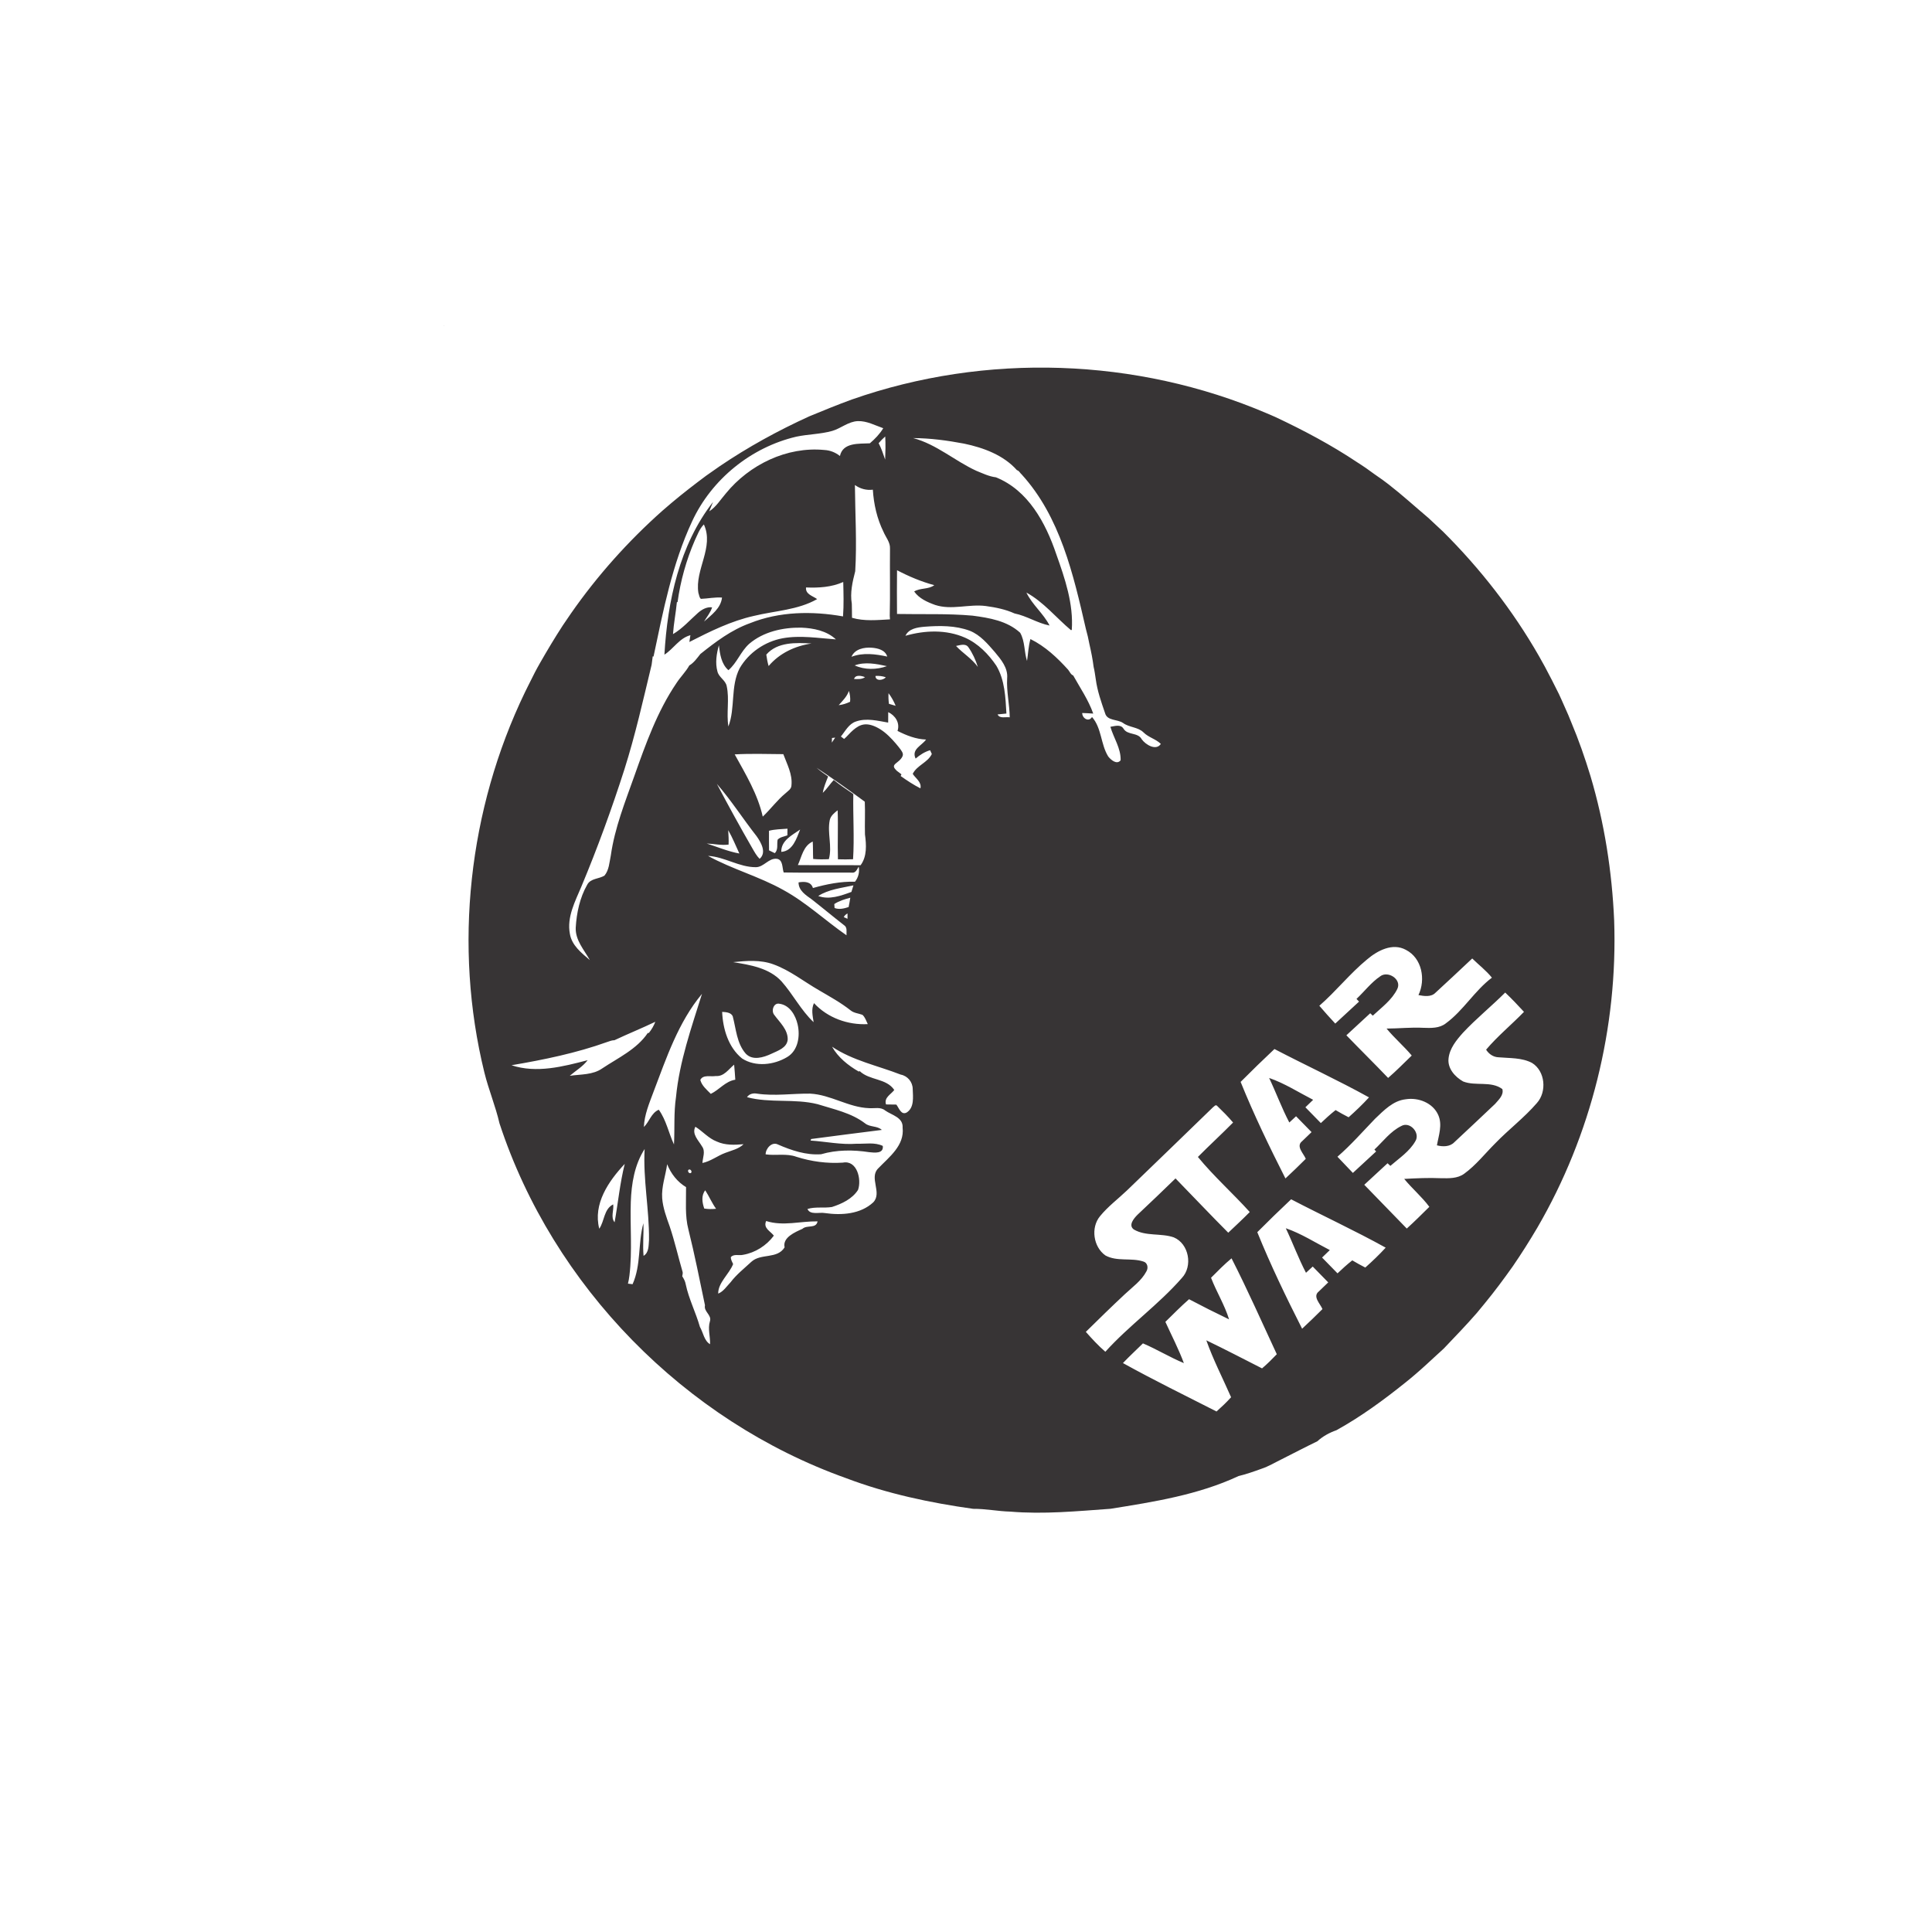 <?xml version="1.0" encoding="UTF-8"?>
<!DOCTYPE svg PUBLIC "-//W3C//DTD SVG 1.1//EN" "http://www.w3.org/Graphics/SVG/1.1/DTD/svg11.dtd">
<!-- Creator: CorelDRAW 2019 (64-Bit) -->
<svg xmlns="http://www.w3.org/2000/svg" xml:space="preserve" width="500mm" height="500mm" version="1.1" style="shape-rendering:geometricPrecision; text-rendering:geometricPrecision; image-rendering:optimizeQuality; fill-rule:evenodd; clip-rule:evenodd"
viewBox="0 0 50000 50000"
 xmlns:xlink="http://www.w3.org/1999/xlink">
 <defs>
  <style type="text/css">
   <![CDATA[
    .fil0 {fill:#373435;fill-rule:nonzero}
   ]]>
  </style>
 </defs>
 <g id="Capa_x0020_1">
  <path class="fil0" d="M18239.42 33272.14c107.19,104.59 187.01,299.43 369.15,238.18l-21.83 -31.94c-91.23,-127.39 -188.98,-252.18 -294.22,-368.18 -103.94,-53.1 -103.61,113.72 -53.1,161.94zm13102.2 -203.96c140.11,365.24 351.24,701.16 466.58,1076.84 -348.63,-167.15 -694,-340.82 -1035.78,-521.32 -212.77,186.05 -410.54,388.37 -612.54,585.83 161.93,354.81 342.1,701.81 478.63,1067.71 -362.65,-150.2 -698.57,-357.75 -1059.24,-510.89 -172.04,170.41 -351.24,333.64 -517.74,509.59 795,440.5 1612.16,840.93 2422.15,1253.09 130.66,-117.61 259.68,-237.51 376.65,-368.83 -214.72,-490.02 -462.02,-968.01 -640.89,-1472.7 484.82,232.63 962.15,482.87 1442.08,725.93 135.22,-113.39 259.35,-239.15 381.86,-366.22 -385.77,-829.54 -755.91,-1666.9 -1171.32,-2481.77 -187.34,155.74 -358.4,330.05 -530.44,502.74zm-11513.83 -1468.47c-81.45,186.04 107.52,259.02 199.4,378.93 -190.61,256.74 -480.91,442.13 -796.63,495.89 -103.28,25.74 -240.45,-30.63 -316.7,60.6 -0.98,64.52 33.56,121.54 59.3,178.88 -103.93,263.58 -390,480.26 -386.42,764.37 137.17,-54.41 219.6,-189.95 319.62,-292.26 153.47,-202.66 354.83,-359.71 539.56,-531.73 247.63,-225.47 665.98,-61.59 859.52,-372.74 -58.97,-256.1 270.43,-393.27 461.03,-479.29 120.24,-110.13 353.19,5.22 392.62,-193.54 -441.82,-7.49 -893.73,131.31 -1331.3,-9.11zm14387.23 945.67l399.8 408.77c122.82,-117.13 248.48,-231.07 381.85,-336.25 110.79,64.83 221.88,128.69 336.9,186.03 183.44,-163.23 361.99,-333.63 527.83,-514.79 -801.52,-444.09 -1634.96,-827.91 -2447.23,-1251.48 -295.85,279.23 -588.76,562.37 -875.48,851.05 344.39,851.04 745.15,1679.92 1159.92,2498.39 178.22,-166.5 354.81,-334.95 526.52,-507.63 -56.37,-139.46 -263.26,-324.51 -94.48,-456.48 82.39,-76.99 163.17,-155.82 243.75,-234.86l-401.12 -410.12c-57.52,54.44 -115.51,108.39 -174.32,161.47 -196.14,-373.72 -341.14,-771.87 -522.61,-1152.76 401.73,138.48 762.42,371.77 1139.06,565.3 -67.14,64.05 -133.77,128.7 -200.39,193.36zm-15988.97 -1268.23c101.34,16.28 203.97,17.26 305.62,5.53 -108.5,-150.53 -179.84,-322.56 -280.2,-477.65 -108.5,136.51 -78.85,319.3 -25.42,472.12zm-408.57 -1002.56c-35.84,38.45 24.11,113.72 67.77,78.53 35.83,-39.43 -24.44,-113.39 -67.77,-78.53zm-551.62 -144.99c-40.07,293.89 -150.53,580.29 -128.7,880.69 20.2,252.84 110.13,492.64 194.84,730.17 130.66,388.7 220.26,789.46 335.27,1182.73 6.52,35.51 -6.84,71.02 -10.75,106.86 41.06,63.86 77.55,131.31 89.93,207.55 80.15,380.23 260.98,728.54 366.87,1101.28 85.69,147.59 109.48,359.37 262.61,449.3 9.78,-198.1 -63.53,-395.22 -3.58,-591.04 55.72,-166.49 -163.89,-246.96 -127.73,-417.04 -137.81,-654.25 -266.19,-1311.1 -428.45,-1960.47 -93.51,-358.73 -57.34,-730.81 -61.25,-1096.71 -227.1,-136.85 -391.31,-348.95 -489.06,-593.32zm-1757.14 1669.51c137.81,-196.15 115.99,-508.61 361,-629.81 21.19,151.18 -72.33,335.92 36.17,462.98 90.25,-503.07 137.82,-1013.95 262.28,-1510.83 -417.37,444.42 -824.65,1034.82 -659.45,1677.66zm742.59 1421.29c39.95,4.87 79.9,9.73 119.85,14.6 224.16,-499.49 137.17,-1061.86 279.88,-1577.96 11.73,281.51 -21.17,563.02 4.23,844.21 143.04,-84.71 128.38,-271.08 141.08,-414.44 8.48,-785.56 -157.04,-1563.94 -113.38,-2350.15 -261.96,405.65 -341.46,896.99 -358.07,1371.38 -20.86,634.37 41.7,1271.68 -35.52,1903.76 -7.61,70.62 -21.38,139.93 -38.07,208.6zm1745.05 -4060.43c-100.68,188.97 82.75,354.49 170.72,506.97 96.44,128.37 19.23,288.68 11.73,431.06 216.67,-44.31 391.31,-188.98 596.25,-263.26 160.96,-62.56 340.81,-97.75 468.21,-222.86 -232.31,20.52 -475.05,30.62 -692.7,-69.08 -214.39,-81.45 -363.61,-263.91 -554.21,-382.83zm13392.18 -500.79c-738.96,717.45 -1479.88,1433.28 -2221.77,2148.45 -232.96,222.22 -494.26,416.73 -698.56,667.62 -245.34,296.48 -173,795.65 140.11,1015.9 301.05,165.19 663.7,53.11 980.39,156.39 111.76,30.31 134.56,165.19 80.15,255.77 -128.37,242.74 -360.03,404.35 -556.17,588.76 -342.44,319.62 -677.39,647.4 -1011.35,976.15 158.35,179.86 322.89,357.76 504.7,515.12 615.47,-681.93 1375.61,-1216.93 1980.01,-1908.97 289.33,-306.6 185.06,-886.88 -208.85,-1051.75 -332.99,-115.34 -721.05,-21.18 -1033.18,-203.63 -151.83,-109.81 1.96,-289.34 94.81,-381.87 330.06,-311.16 659.14,-622.97 983.33,-939.99 455.82,467.22 903.83,942.92 1364.86,1404.93 187.35,-176.26 375.67,-352.21 556.5,-535.32 -436.92,-484.49 -927.94,-920.11 -1342.05,-1425.14 298.78,-301.7 612.21,-588.43 910.34,-890.78 -128.05,-152.49 -269.78,-293.24 -412.82,-431.39 -38.77,-43.01 -79.5,18.89 -110.45,39.75zm-12056 -264.57c596.57,160.31 1227.69,31.28 1825.25,181.16 419.98,132.61 870.26,222.86 1228.01,495.24 126.75,104.59 315.4,59.63 435.95,171.06 -612.54,76.24 -1219.54,154.77 -1829.16,235.24l-15.96 40.07c398.15,26.72 792.07,112.41 1192.5,82.44 225.8,7.17 465.28,-44.63 677.39,56.37 26.06,208.19 -217.66,175.61 -352.22,161.93 -412.48,-63.53 -840.95,-64.19 -1243.98,53.43 -387.07,28.35 -767.64,-99.04 -1118.22,-252.51 -156.71,-79.5 -318.32,104.59 -318,255.45 264.25,38.45 539.24,-31.28 796.31,63.21 387.73,122.83 794.68,177.89 1201.63,150.85 369.14,-72.33 490.02,435.29 393.58,705.73 -149.22,233.61 -418.35,359.71 -674.45,442.46 -209.49,33.88 -427.47,-12.38 -634.04,51.48 68.75,163.23 307.25,78.2 452.56,105.89 428.13,61.26 920.12,30.3 1251.48,-279.55 236.22,-250.56 -120.55,-638.61 129.68,-880.04 283.13,-294.22 680.63,-589.74 628.5,-1050.77 16.94,-266.85 -279.56,-323.22 -451.26,-443.77 -116.32,-99.05 -275.32,-50.83 -413.79,-60.93 -534.02,-17.27 -996.36,-350.26 -1528.75,-376 -456.15,-5.54 -914.25,67.45 -1368.77,0.98 -99.38,-19.55 -205.92,1.96 -264.24,90.58zm-808.69 -547.38c-129.02,24.11 -331.03,-44.31 -400.1,101.98 39.75,150.2 167.15,253.16 271.73,360.03 221.56,-107.19 377.63,-326.79 633.72,-366.54 -9.77,-130.01 -15.97,-260.01 -29.97,-389.36 -144.01,118.28 -263.27,311.81 -475.38,293.89zm3009.61 -758.84c155.08,277.6 418.67,487.11 691.39,643.82l23.78 -12.37c256.09,245.34 689.76,180.83 895.03,488.72 -89.93,118.61 -269.46,194.52 -213.74,374.04 88.96,1.31 177.9,1.96 267.17,3.59 67.45,86.02 124.47,281.18 266.2,206.24 203.31,-127.72 164.54,-404.67 157.7,-610.26 -1.64,-181.15 -132.93,-338.85 -311.16,-372.08 -594.3,-231.99 -1239.42,-361.01 -1776.37,-721.7zm-5632.14 -167.8c-64.83,0.34 -125.76,25.1 -186.36,45.62 -801.84,287.71 -1639.2,459.41 -2477.21,601.79 645.45,215.05 1334.89,34.87 1970.23,-130.65 -124.79,165.84 -307.57,270.76 -462.98,404.35 283.45,-42.36 594.29,-18.9 840.61,-191.59 411.83,-274.01 895.68,-496.55 1178.81,-917.19l26.72 0.98c70.38,-87.64 128.37,-185.07 168.12,-290.63 -348.62,167.8 -708.66,312.46 -1057.94,477.32zm4136.94 -654.57c141.41,193.87 353.85,377.96 347.34,638.29 -20.54,215.69 -255.78,288.02 -421.94,367.2 -202.67,94.81 -487.76,185.06 -664.68,-4.56 -233.93,-266.85 -249.25,-640.9 -336.9,-968.34 -46.59,-99.05 -177.24,-105.25 -273.04,-111.43 18.9,441.16 160.63,919.46 516.1,1206.51 348.31,224.49 823.68,169.42 1167.42,-37.79 284.44,-169.11 338.85,-547.38 269.45,-845.51 -54.41,-237.2 -206.89,-499.48 -470.81,-533.69 -152.16,-32.58 -219.6,188.65 -132.94,289.32zm-3126.89 1994.02c-108.82,292.92 -235.24,589.42 -247.95,906.11 143.36,-136.84 190.61,-364.59 385.45,-446.7 194.84,269.13 254.79,602.77 393.58,898.94 21.84,-409.23 -8.47,-821.39 52.46,-1228.34 88.95,-919.47 398.81,-1794.3 672.49,-2669.45 -612.21,732.12 -921.09,1659.08 -1256.03,2539.44zm18395.56 2401.69c365.5,378.92 733.18,755.81 1100.22,1132.82 200.71,-180.83 391.31,-372.74 583.87,-562.04 -193.21,-261.64 -445.73,-471.46 -650.34,-722.68 315.72,-16.94 632.09,-32.57 948.14,-18.24 204.29,2.93 429.76,12.05 603.1,-115.01 306.59,-222.22 540.2,-524.25 806.72,-789.47 347,-359.05 749.39,-662.07 1075.53,-1040.66 263.27,-293.57 217.33,-826.61 -126.08,-1038.4 -264.25,-139.12 -574.75,-119.9 -864.08,-145.64 -135.87,-3.91 -253.49,-84.39 -323.87,-197.44 298.78,-353.19 659.14,-646.76 980.07,-978.77 -156.39,-171.38 -317.67,-339.5 -485.8,-499.49 -355.79,355.48 -748.73,672.18 -1092.47,1040.02 -169.76,190.61 -347.33,405 -374.04,668.59 -28.35,257.07 168.12,474.72 377.62,592.66 322.89,127.72 723.33,-21.82 1015.26,197.46 42.02,155.08 -97.75,277.26 -188.65,383.81 -350.26,334.61 -705.41,664.34 -1058.92,995.71 -113.39,115.99 -298.45,115.01 -445.72,75.92 44.64,-256.43 147.27,-528.81 34.87,-782.95 -138.81,-317.03 -516.1,-462.02 -843.88,-408.91 -327.45,36.82 -564.32,288.03 -790.77,502.42 -320.6,332.33 -624.92,681.61 -974.85,984.3 132.62,140.22 265.77,280 399.31,419.4l601.85 -556.03c-14.97,-16.14 -29.93,-32.29 -44.88,-48.44 224.16,-210.47 414.77,-471.78 695.96,-609.93 225.79,-128.05 498.82,182.13 363.28,394.24 -152.48,266.53 -418.68,439.86 -646.1,637.63 -24.42,-22.34 -48.53,-45.01 -72.37,-67.95l-602.98 557.07zm-16334.74 -5762.2c443.44,72.99 930.86,149.56 1252.44,496.88 298.46,335.27 502.75,748.73 831.82,1057.62 -24.43,-163.57 -67.12,-336.25 9.46,-493.3 352.85,381.87 877.43,569.86 1392.22,543.14 -41.05,-82.43 -68.1,-177.9 -138.47,-240.45 -101.99,-38.12 -218.3,-43.66 -305.94,-114.69 -253.5,-201.03 -538.26,-356.45 -816.18,-520.01 -393.6,-225.46 -753.3,-517.08 -1183.71,-672.49 -333.32,-122.18 -695.95,-91.89 -1041.64,-56.7zm15871.8 1893.77c357.52,370.37 725.09,731.49 1080.29,1103.46 213.09,-183.11 408.58,-385.45 611.24,-579.64 -203.96,-244.36 -448.98,-451.59 -650.99,-697.91 316.05,-0.97 631.44,-36.16 947.49,-19.87 199.73,6.84 421.94,15.64 587.46,-116.32 454.84,-332.99 740.26,-841.59 1190.87,-1181.1 -148.9,-185.72 -340.16,-330.7 -509.26,-496.87 -313.77,299.75 -634.7,591.68 -952.05,887.53 -113.06,116.65 -295.84,87 -439.53,59.96 191.91,-401.09 92.86,-956.94 -325.17,-1170.68 -347,-188.98 -736.68,20.2 -1005.8,248.93 -444.1,365.24 -800.87,821.39 -1234.21,1198.04 133.77,156.96 271.57,310.28 411.94,461.23l615.46 -568.61c-21.92,-23.44 -43.88,-46.86 -65.91,-70.19 205.6,-192.24 377.63,-423.57 611.24,-582.57 198.1,-156.07 562.05,72.33 447.68,319.96 -138.47,289 -408.91,482.87 -637.3,696.92 -22.24,-20.67 -44.19,-41.63 -65.9,-62.81l-617.55 570.54zm-13006.87 -3057.92c32.26,13.03 64.51,27.37 96.12,42.68 0.65,-45.94 0.65,-91.88 0.32,-137.82 -42.35,21.18 -76.89,51.48 -96.44,95.14zm-245.66 -339.18c2.92,34.21 5.21,68.42 7.16,102.63 119.58,45.62 246.32,13.37 363.29,-24.44 16.29,-80.14 31.6,-160.63 43.66,-241.75 -143.69,38.44 -289,80.8 -414.11,163.56zm-415.76 -208.2c284.45,105.24 588.44,-6.19 858.54,-105.24 16.62,-57.02 35.85,-113.06 52.46,-169.75 -306.92,68.42 -642.52,101.65 -911,274.99zm-2852.55 -1038.06c625.58,344.71 1324.79,532.71 1948.73,882.32 591.37,323.21 1084.33,790.44 1635.29,1172.62 -4.56,-89.92 27.05,-207.22 -65.81,-263.25 -280.21,-217.98 -552.59,-446.38 -832.47,-665 -151.84,-109.81 -344.72,-228.41 -342.44,-440.84 147.6,-24.44 321.58,-24.76 371.76,145.96 354.81,-100.02 718.11,-173 1088.57,-163.23 88.29,-110.45 122.83,-251.21 96.44,-390.66 -43.02,69.4 -79.83,174.32 -181.81,155.42 -586.48,-4.89 -1173.6,6.51 -1760.08,-3.58 -42.03,-120.23 -13.03,-330.71 -177.58,-354.17 -209.82,-24.11 -333.63,214.38 -539.88,217 -433.67,3.25 -810.96,-269.14 -1240.72,-292.59zm522.94 -665.33c6.52,124.14 15.97,248.6 9.77,373.07 -189.3,25.41 -376.64,-20.53 -565.3,-27.37 280.21,88.95 553.57,205.91 843.88,258.37 -93.83,-202.34 -177.24,-410.53 -288.35,-604.07zm1373.66 561.72c297.48,-20.53 394.24,-346.68 487.75,-578.01 -204.61,144.66 -497.85,284.77 -487.75,578.01zm-318.32 -546.4c-0.34,169.09 -1.64,338.19 1.3,507.3 49.2,23.46 98.72,47.89 147.92,72.01 97.1,-90.26 49.52,-232.31 73.96,-348.63 64.51,-69.4 167.47,-79.18 252.51,-112.09 0,-57.67 2.61,-115.01 2.61,-172.36 -159.98,13.04 -322.24,13.69 -478.3,53.77zm-1349.56 -1214.33c295.2,560.08 600.49,1115.6 916.86,1664.29 56.05,96.76 109.48,196.79 189.96,276.29 188.65,-161.61 35.51,-425.19 -77.55,-585.18 -350.58,-446.04 -656.85,-927.61 -1029.27,-1355.4zm2579.2 -417.38c93.83,83.73 198.1,153.78 300.4,226.77 -53.76,138.47 -114.69,275.97 -137.81,424.22 105.88,-101.33 183.75,-226.45 283.13,-333.31 161.93,130.97 334.29,246.96 506.65,363.61 -10.75,562.36 29.32,1126.36 -6.52,1687.42 -130.65,5.22 -260.98,5.54 -391.3,0.98 -13.37,-422.59 8.79,-845.83 -7.83,-1268.09 -84.71,67.11 -177.89,140.43 -203.63,251.53 -69.41,334.94 68.42,681.29 -23.46,1013.63 -135.54,6.19 -271.41,8.15 -406.3,-5.54 -7.49,-150.2 -1.3,-300.73 -11.08,-450.61 -246.32,112.41 -283.79,390.66 -384.79,609.28 540.86,5.86 1082.05,-1.3 1622.91,3.92 169.43,-225.8 149.88,-531.75 113.71,-796.64 -8.15,-282.48 7.82,-565.3 -4.56,-847.46 -408.58,-303.01 -824.98,-598.2 -1249.52,-879.71zm-2117.18 -345.04c284.77,515.44 595.6,1029.59 725.93,1610.85 203.64,-192.88 369.48,-423.24 586.8,-602.45 61.9,-59.61 155.74,-109.79 156.06,-207.54 29.33,-286.4 -114.68,-547.05 -210.8,-806.73 -419.33,-2.94 -838.99,-17.59 -1257.99,5.87zm2517.94 -424.87c-1.3,40.07 -2.94,80.15 -4.89,120.55 29.97,-42.68 58,-86.67 87.64,-129.35 -20.52,1.96 -62.23,6.52 -82.75,8.8zm1679.56 851.77c64.54,46.47 54.9,41.24 117.99,89.84 -5.21,10.75 -15.32,32.26 -20.53,43.01 163.24,116.98 332.01,227.75 511.22,318.98 37.79,-160.95 -122.19,-255.44 -199.08,-374.36 109.79,-223.2 388.37,-291.94 494.26,-514.48 -11.07,-24.44 -33.23,-73.3 -44.31,-97.74 -141.4,40.73 -264.88,121.86 -375.34,216.67 -114.36,-245.35 157.7,-331.68 270.75,-493.29 -262.28,-8.47 -508.27,-105.57 -738.96,-223.19 68.75,-205.92 -56.03,-397.82 -240.45,-485.79 -1.3,90.24 -0.33,180.49 -1.3,270.74 -274.01,-46.91 -563.67,-124.46 -836.06,-27.68 -183.76,61.57 -272.39,247.29 -387.72,387.39 28.34,20.2 56.04,41.38 83.41,63.54 12.71,-11.73 38.77,-35.19 51.48,-46.6 80.69,-86.32 161.37,-172.63 251.11,-236.95 89.73,-64.33 188.5,-106.67 315.5,-91.67 127,14.99 282.23,87.31 427.75,202.85 145.52,115.53 281.34,274.28 365.13,379.23 83.78,104.95 115.53,156.11 109.36,208.15 -6.18,52.03 -50.27,104.94 -94.37,145.51 -44.1,40.57 -88.19,68.8 -112.88,96.14 -24.7,27.34 -30,53.79 -17.92,81.93 12.07,28.14 41.52,57.95 70.96,87.77zm-216.31 -2010.39c-5.86,91.88 -1.62,184.09 10.75,275.64 57.68,16.3 115.35,34.21 173.67,50.51 -47.57,-116 -108.82,-226.13 -184.42,-326.15zm-1025.67 -59.63c-49.86,147.92 -162.92,255.77 -263.92,369.16 102.96,-11.41 201.68,-43.33 294.87,-87.97 10.75,-95.14 -2.61,-190.29 -30.95,-281.19zm687.8 -387.07c-3.26,141.08 201.04,117.29 266.85,34.21 -85.69,-30.63 -176.28,-40.08 -266.85,-34.21zm-553.89 79.82c95.79,0.33 200.38,12.71 283.13,-47.57 -85.69,-37.79 -251.85,-72.66 -283.13,47.57zm15.63 -352.54c258.38,118.61 569.54,114.37 833.78,18.91 -269.46,-58.33 -567.91,-118.28 -833.78,-18.91zm-82.75 -222.86c299.75,-114.68 620.03,-70.7 925,-5.86 -50.17,-170.08 -244.04,-217 -399.45,-229.05 -196.8,-14.66 -440.52,32.58 -525.55,234.91zm2705.6 -280.53c174,188.01 410.54,326.15 564.33,543.14 -56.04,-181.47 -136.84,-357.09 -246.32,-512.51 -74.61,-103.93 -216.35,-48.87 -318.01,-30.63zm-4910.11 224.17c13.69,99.7 31.29,199.07 59.95,295.85 280.87,-332.35 682.93,-520.02 1108.44,-583.23 -398.47,-22.8 -881.66,-43.98 -1168.39,287.38zm-443.1 -278.58c-218.63,195.5 -314.43,491.66 -537.29,681.94 -185.06,-161.27 -218.62,-415.09 -246.64,-644.47 -61.58,218.3 -98.73,455.82 -37.47,678.36 36.49,151.84 207.87,223.18 239.47,376.32 75.6,345.04 -12.37,700.19 43.99,1046.53 183.44,-482.53 50.18,-1039.04 291.28,-1506.92 234.59,-404.67 653.93,-691.38 1113.01,-776.09 457.12,-82.77 920.44,-2.94 1377.89,29 -238.49,-223.84 -580.61,-291.62 -897.31,-304 -474.4,-6.84 -979.41,104.59 -1346.93,419.33zm4044.07 -208.85c503.07,-143.69 1057.94,-165.19 1544.71,50.18 336.25,150.53 604.07,423.57 808.04,725.27 220.26,370.46 236.22,818.13 260.65,1237.15 -76.56,6.18 -152.48,14.98 -228.72,22.48 54.42,117.29 211.46,58.32 314.41,75.26 -4.88,-337.55 -86.33,-672.17 -66.79,-1011.34 24.44,-267.5 -158.02,-484.83 -318,-676.41 -186.69,-213.74 -378.93,-445.4 -649.69,-552.59 -372.4,-138.47 -779.68,-134.57 -1170.34,-103.94 -183.11,16.29 -406.3,46.27 -494.27,233.94zm-5450.97 -2469.72c-220.9,508.61 -371.11,1049.47 -446.7,1598.8l-17.26 -0.65c-26.72,277.27 -82.11,550.96 -101.02,828.88 246,-144.66 435.63,-362.3 647.09,-549.97 100.35,-87.97 227.1,-160.63 365.24,-143.04 -42.68,136.84 -136.19,246.65 -208.52,367.85 192.56,-171.38 434.31,-343.74 464.94,-621.01 -183.43,-13.37 -363.94,26.39 -546.4,33.55 -44.96,-36.16 -44.31,-102.95 -64.84,-153.78 -97.09,-604.07 413.46,-1180.12 142.06,-1772.46 -114.04,113.71 -165.84,270.1 -234.59,411.83zm4143.13 -1431.32c5.86,742.86 53.11,1488.02 8.14,2230.23 -70.7,275 -136.84,556.83 -88.29,842.9 1.62,120.88 5.21,241.44 4.88,362.32 317.36,93.83 656.86,58.32 982.68,40.73 -1.3,-23.14 -4.24,-69.41 -5.86,-92.54 13.68,-579.63 0.32,-1159.92 6.51,-1739.55 8.14,-163.25 -108.17,-290.64 -168.12,-433.03 -167.48,-340.15 -252.19,-713.54 -275.65,-1090.51 -166.82,20.52 -328.1,-23.14 -464.29,-120.55zm1507.24 -1215.31c602.77,159.65 1077.49,590.38 1633.02,845.82 164.54,66.48 330.05,147.93 507.62,169.1 837.04,334.62 1288.95,1180.46 1563.29,1989.79 223.51,629.16 448.32,1282.75 401.41,1960.78l-22.48 4.57c-384.14,-322.89 -707.68,-728.54 -1152.42,-971.93 152.48,316.38 440.18,540.54 600.15,853.01 -315.4,-61.59 -592.99,-249.91 -906.76,-312.47 -234.26,-107.19 -491,-157.37 -744.82,-192.24 -435.94,-57.01 -883.3,113.07 -1310.77,-28.01 -202.01,-72.66 -414.45,-167.15 -541.84,-348.3 160.3,-98.08 368.5,-48.55 520.66,-163.24 -336.25,-90.26 -656.21,-225.47 -964.1,-386.75 -3.59,377.3 -4.24,754.6 -0.34,1131.9 650.67,13.36 1303.29,-14.34 1952,43.34 435.62,57.01 899.26,134.56 1235.19,443.11 127.39,225.14 100.34,490.69 177.24,729.84 29.32,-188.97 36.17,-381.86 87.97,-566.93 380.56,187.35 694.33,481.89 975.83,793.7 41.38,49.84 67.44,125.12 131.31,148.58 181.15,324.18 393.26,633.71 518.7,986.58 -95.13,-6.2 -190.61,-13.03 -285.74,-14.99 0,137.82 168.45,243.06 253.82,103.28 252.5,288.36 222.86,704.1 418.34,1019.82 68.75,89.93 223.84,223.84 321.92,100.68 10.43,-309.2 -181.49,-577.68 -264.9,-867.01 111.76,-16.29 261.31,-72 337.56,45.29 104.91,181.48 374.04,90.26 473.08,276.95 99.06,140.43 372.74,307.57 494.93,120.56 -130.65,-127.4 -318.66,-167.8 -447.03,-296.5 -144.01,-142.72 -368.83,-126.42 -530.11,-244.7 -146.29,-101.65 -411.83,-50.82 -466.25,-255.11 -98.39,-287.05 -200.71,-575.08 -240.46,-877.43 -17.59,-106.55 -28.99,-214.07 -55.38,-318.98 -24.44,-197.46 -64.18,-393.6 -108.5,-587.46 -25.09,-134.56 -55.39,-267.82 -92.86,-399.46 -322.23,-1402.98 -664.03,-2901.42 -1662.34,-3995.85 -40.4,-32.91 -66.46,-98.4 -119.57,-107.53 -347.97,-392.28 -865.71,-582.23 -1367.14,-687.8 -434.97,-82.44 -876.79,-141.73 -1320.23,-144.01zm-893.39 131.95c71.68,135.22 119.24,280.54 168.77,424.54 8.47,-199.07 13.04,-398.8 1.95,-597.87 -61.57,53.11 -117.62,111.75 -170.72,173.33zm-1202.61 -317.02c-302.35,85.69 -620.69,83.41 -927.28,148.58 -1168.07,273.03 -2191.8,1100.94 -2696.81,2190.48 -515.78,1105.84 -748.09,2314.63 -999.29,3500.62l-20.53 -6.2c-8.47,72.66 -17.6,145 -28.35,217 -217.97,907.73 -422.59,1820.36 -705.07,2710.83 -328.11,1024.38 -697.59,2035.72 -1112.03,3028.17 -161.93,386.43 -380.89,790.76 -298.78,1224.43 48.55,299.43 300.08,496.23 517.08,680.32 -149.22,-265.88 -378.6,-515.12 -365.57,-840.29 22.15,-382.19 105.9,-773.83 296.5,-1109.1 89.27,-169.75 304.96,-147.26 448.32,-237.52 119.26,-143.69 126.1,-344.39 163.24,-520.01 100.68,-714.52 371.76,-1387.34 610.91,-2063.1 293.57,-826.93 591.7,-1666.56 1087.6,-2397.71 102.63,-158.99 241.1,-291.93 333.31,-457.45 118.27,-69.07 201.68,-189.95 286.39,-296.5 392.94,-314.08 803.48,-624.27 1283.73,-796.95 761.44,-305.29 1608.58,-317.68 2407.82,-175.62 21.83,-296.17 12.7,-593.97 5.54,-890.46 -303.35,135.21 -636,155.08 -963.46,141.07 -17.92,177.9 174.32,218.63 288.03,301.39 -497.85,284.12 -1089.54,301.38 -1635.95,434.65 -590.38,131.3 -1135.8,402.06 -1671.12,675.09 9.45,-58.31 17.92,-116.96 26.71,-175.61 -285.42,75.91 -435.62,352.21 -672.49,504.04 80.48,-1385.71 387.73,-2836.59 1258.64,-3952.52 -31.93,81.13 -67.44,160.63 -97.74,242.4 180.5,-116.31 292.26,-305.29 430.41,-464.28 607.98,-744.51 1580.22,-1217.27 2549.54,-1122.79 147.27,7.82 286.72,63.54 401.74,155.42 76.24,-356.45 496.54,-313.43 774.15,-328.1 132.28,-112.41 256.41,-241.44 346.66,-390.66 -214.06,-74.28 -423.89,-191.58 -656.52,-183.76 -246.32,9.12 -436.27,188.32 -665.33,254.14zm511.21 -813.86c3460.86,-1214.67 7365.49,-1083.04 10738.06,358.39 70.04,29.33 140.1,58.65 209.5,90.26 738.63,345.69 1460.98,729.84 2139.66,1183.38 72.01,46.92 144.33,92.85 215.04,142.05 143.36,103.29 286.4,207.55 432.69,307.25 51.48,37.15 102.96,74.94 152.81,114.69 356.77,276.63 689.76,581.27 1034.8,872.23 126.1,115.34 248.28,234.91 374.7,350.25 963.45,957.91 1805.37,2038.66 2481.44,3218.13 52.46,92.86 104.59,186.37 156.07,280.21 124.14,231.98 243.72,466.57 360.36,702.13 44.63,93.19 85.69,188.33 127.72,282.81 38.12,87.65 78.52,174.65 116.32,262.62 26.39,62.23 51.48,125.11 76.89,188.33 191.91,455.49 354.83,923.04 498.83,1395.81 360.37,1212.38 556.83,2470.04 611.89,3732.92 96.12,2767.2 -594.29,5557.19 -1987.83,7951.32 -201.02,341.46 -413.14,676.73 -637.62,1003.85 -232.64,327.78 -471.8,650.67 -727.57,960.84 -67.44,81.46 -133.58,163.89 -201.68,244.7 -273.68,314.74 -563.99,613.84 -851.04,915.88 -56.69,55.39 -116.97,106.55 -174.64,160.3 -185.06,169.75 -367.85,342.44 -559.11,505.35 -83.08,71.35 -166.81,141.73 -252.51,209.83 -567.25,455.82 -1157.63,888.83 -1794.94,1241.69 -181.8,63.88 -351.88,156.09 -494.59,286.41 -312.14,150.84 -618.73,311.81 -928.6,467.55 -172.02,83.73 -336.24,184.74 -518.7,244.37 -194.84,71.02 -390.66,139.12 -592.02,188.31 -1040.66,486.45 -2190.16,667.62 -3315.86,847.13 -861.15,61.59 -1727.18,145.98 -2591.58,72.99 -321.26,-8.14 -638.28,-74.94 -960.2,-72.01 -1117.88,-156.06 -2229.91,-392.61 -3287.51,-793.37 -4174.41,-1489.65 -7589.02,-4969.41 -8971.79,-9183.56 -102.63,-446.7 -281.83,-871.57 -390.98,-1315.99 -803.15,-3269.94 -410.87,-6810.3 1050.44,-9840.76 25.08,-53.43 51.48,-106.22 78.52,-158.67 60.6,-117.62 117.94,-237.2 178.22,-354.82 40.4,-78.19 83.42,-154.77 126.42,-231.33 190.28,-333.31 387.08,-663.04 596.58,-984.63 69.73,-104.91 141.41,-208.52 212.75,-312.14 679.35,-974.85 1476.95,-1866.3 2365.14,-2655.76 78.84,-69.4 158.67,-137.82 239.15,-205.27 290.3,-244.36 591.04,-476.02 895.35,-702.79 116.32,-80.8 231.99,-163.23 348.64,-244.04 733.41,-497.52 1512.77,-923.69 2318.53,-1290.9 365.25,-151.17 731.14,-300.41 1102.25,-435.94zm-10564.4 -1907.72l7.5 0c-1.95,1.95 -5.53,5.55 -7.5,7.49l0 -7.49zm6756.55 24841.52c-50.51,-48.22 -50.84,-215.04 53.1,-161.94 105.24,116 202.99,240.79 294.22,368.18l21.83 31.94c-182.14,61.25 -261.96,-133.59 -369.15,-238.18zm-1622.72 58.29c156.07,49.52 163.23,235.57 286.72,321.26 144.01,116.31 255.12,267.16 399.46,383.16 96.44,79.82 203.96,243.39 72.98,342.43 17.27,34.87 35.19,70.06 53.11,105.57 -33.88,-21.18 -67.77,-41.7 -101.65,-62.23 -87,52.46 -182.14,162.91 -76.57,249.9 213.08,178.88 432.36,352.54 640.56,538.26 90.9,80.16 169.42,191.91 299.11,207.22 -13.69,-57.02 -35.85,-110.45 -65.82,-160.3 49.2,7.82 99.05,14.33 148.57,21.83 13.69,-68.43 29.98,-135.87 42.69,-203.96 317.66,18.24 486.44,313.11 767.62,419.65 -42.35,18.9 -85.69,36.17 -128.36,54.09 -33.89,-39.11 -68.1,-77.88 -101.99,-115.99 -203.31,132.93 -318.97,349.28 -480.26,520.66 -619.71,-549.99 -1307.19,-1049.47 -1881.29,-1660.71 -107.19,-78.85 -222.53,-229.05 -137.82,-360.35 138.8,-173.02 177.57,-400.11 262.94,-600.49zm5406.72 -14249.48c185.02,-297.87 541.76,-333.32 755.73,-126.42 177.55,174.95 331.54,382.3 517.5,546.22 -91.69,95.08 -214.89,157.42 -247.32,312.13 -100.57,-83.73 -201.82,-166.26 -312.18,-231.44 116.19,-235.68 -6.31,-518.41 -181.76,-616.03 -146.52,-35.75 -318.71,46.03 -418.12,197.93 -40.12,-23.37 -78.62,-50.02 -113.85,-82.39zm4698.38 4764.91c93.41,-32.79 198.81,-29.24 289.85,9.67 1.9,0.79 3.78,1.58 5.66,2.44 19.94,9.34 39.44,19.7 57.76,31.94 1.94,1.27 3.89,2.52 5.8,3.84 3.86,2.79 7.73,5.6 11.68,8.3 1.38,0.99 2.78,2.02 4.13,3.08 9.62,7.48 18.61,15.69 27.93,23.56 3.4,3.11 6.69,6.34 10.11,9.45 26.01,25.86 48.73,55.03 66.98,86.86 1.42,2.52 2.83,5.04 4.22,7.57 3.35,6.26 6.58,12.59 9.72,18.96 1.2,2.51 2.31,5.07 3.46,7.63 1.02,2.37 2.11,4.71 3.13,7.09 0.72,1.68 1.39,3.37 2.08,5.08 5.17,12.3 9.57,24.92 13.46,37.68 9.74,32.72 15.04,66.68 16.53,100.77 2.59,74.69 -16.05,150 -53.67,214.63 -5.42,9.22 -11.16,18.27 -17.21,27.1 -6.28,8.85 -12.73,17.56 -19.64,25.94 -1.83,2.19 -3.61,4.42 -5.45,6.6 -7.38,8.5 -15.22,16.57 -22.97,24.72 -1.53,1.5 -3.15,2.88 -4.71,4.33 -4.99,4.59 -9.93,9.25 -15.09,13.64 -2.24,1.93 -4.51,3.83 -6.81,5.67 -15.32,12.31 -31.26,24 -48.46,33.52 -4.9,1.72 -9.5,4.21 -13.35,7.73 -8.43,4.07 -16.71,8.41 -25.07,12.62 -4.64,2.26 -9.08,4.98 -14,6.59 -5.26,1.92 -10.55,3.76 -15.98,5.09 -28.09,13.13 -59.12,18.02 -89.5,22.87 -23.25,1.65 -46.63,3.94 -69.97,1.96 -8.67,-0.21 -17.22,-2.02 -25.92,-1.94 -30.17,-4.21 -60.19,-10.59 -88.74,-21.42 -112.68,-40.2 -204.85,-134.14 -242.17,-247.9 -2.78,-12.05 -7.61,-23.52 -10.56,-35.52 -21.68,-88.27 -11.09,-183.83 28.35,-265.64 0.68,-1.44 1.4,-2.86 2.13,-4.28 1.63,-3.18 3.17,-6.4 4.81,-9.58 1.08,-2.11 2.25,-4.18 3.4,-6.24 5.15,-9 10.46,-17.91 16.11,-26.58 1.88,-2.83 3.81,-5.63 5.74,-8.42 18.35,-26.32 39.87,-50.39 63.84,-71.69 2.14,-1.88 4.29,-3.73 6.46,-5.54 7.84,-6.6 15.95,-12.86 24.17,-18.98 3.14,-2.18 6.26,-4.41 9.42,-6.59 19.79,-13.43 40.83,-24.94 62.58,-34.84 9.86,-4.08 19.73,-8.11 29.76,-11.77zm7061.51 4810.21l399.8 408.77c122.82,-117.13 248.48,-231.07 381.85,-336.25 110.79,64.83 221.88,128.69 336.9,186.03 183.44,-163.23 361.99,-333.63 527.83,-514.79 -801.52,-444.09 -1634.96,-827.91 -2447.23,-1251.48 -295.85,279.23 -588.76,562.37 -875.48,851.05 344.39,851.04 745.15,1679.92 1159.92,2498.39 178.22,-166.5 354.81,-334.95 526.52,-507.63 -56.37,-139.46 -263.26,-324.51 -94.48,-456.48 82.39,-76.99 163.17,-155.82 243.75,-234.86l-401.12 -410.12c-57.52,54.44 -115.51,108.39 -174.32,161.47 -196.14,-373.72 -341.14,-771.87 -522.61,-1152.76 401.73,138.48 762.42,371.77 1139.06,565.3 -67.14,64.05 -133.77,128.7 -200.39,193.36z"/>
 </g>
</svg>
